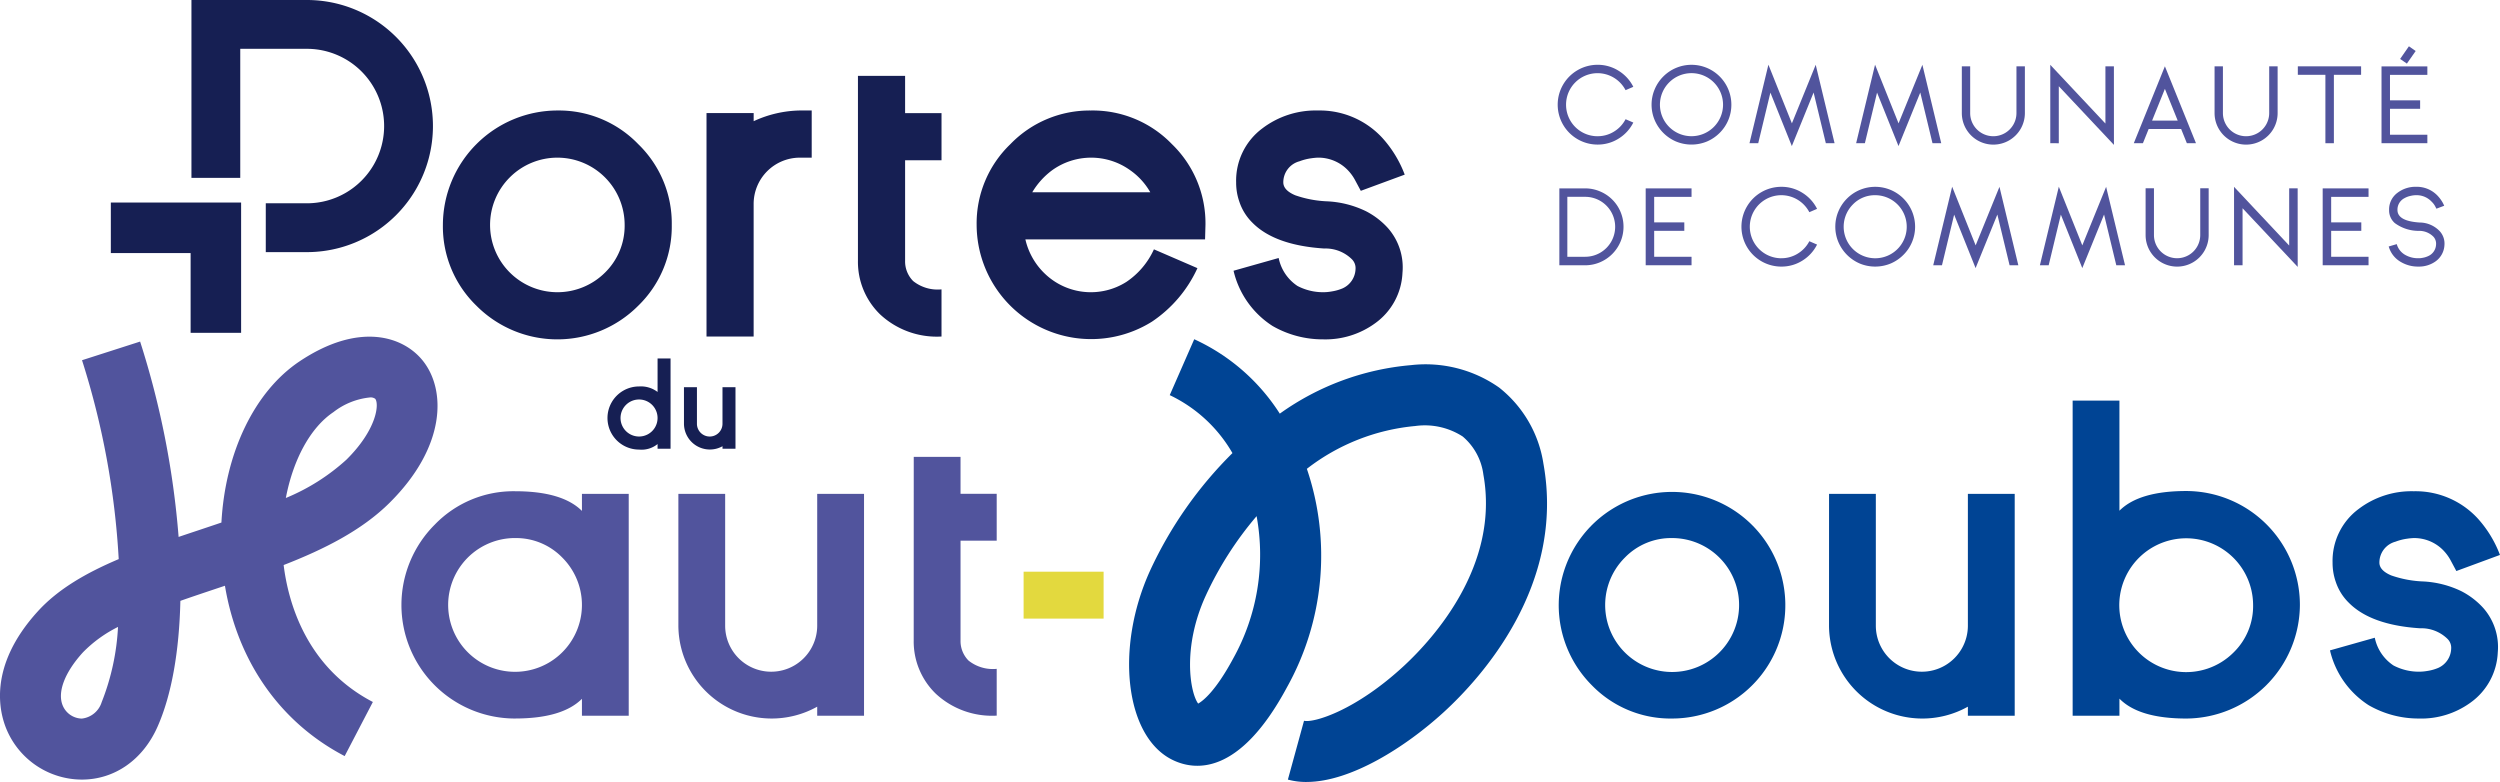 <?xml version="1.0" encoding="UTF-8"?>
<svg xmlns="http://www.w3.org/2000/svg" xmlns:xlink="http://www.w3.org/1999/xlink" width="299.237" height="93.599" viewBox="0 0 299.237 93.599">
  <defs>
    <clipPath id="a">
      <rect width="299.237" height="93.599" fill="none"></rect>
    </clipPath>
  </defs>
  <g transform="translate(0 0)">
    <g transform="translate(0 0)" clip-path="url(#a)">
      <path d="M73.54,100.559a13.59,13.59,0,0,1-9.6-23.213,13.087,13.087,0,0,1,9.6-3.992q5.652,0,8.011,2.356V73.666h5.6v26.557h-5.6V98.2q-2.358,2.358-8.011,2.357m0-21.6a8.006,8.006,0,1,0,5.677,2.356A7.717,7.717,0,0,0,73.54,78.96" transform="translate(-11.896 -14.556)" fill="#51549d"></path>
      <path d="M101.3,73.744h5.6V89.525a5.508,5.508,0,1,0,11.017,0V73.744h5.605V100.3h-5.605V99.219A11.171,11.171,0,0,1,101.3,89.525Z" transform="translate(-20.102 -14.633)" fill="#51549d"></path>
      <path d="M136.447,68.222h5.6v4.425h4.329v5.605h-4.329V90.209a3.316,3.316,0,0,0,.961,2.4,4.672,4.672,0,0,0,3.368.986v5.6a9.882,9.882,0,0,1-7.313-2.645,8.7,8.7,0,0,1-2.621-6.35Z" transform="translate(-27.076 -13.538)" fill="#51549d"></path>
      <path d="M236.7,96.568a13.562,13.562,0,1,1,9.62,3.992,13.116,13.116,0,0,1-9.62-3.992m3.969-15.275a8.015,8.015,0,1,0,5.652-2.333,7.71,7.71,0,0,0-5.652,2.333" transform="translate(-46.176 -14.556)" fill="#004494"></path>
      <path d="M273.125,73.744h5.6V89.525a5.508,5.508,0,1,0,11.017,0V73.744h5.605V100.3h-5.605V99.219a11.171,11.171,0,0,1-16.621-9.693Z" transform="translate(-54.197 -14.633)" fill="#004494"></path>
      <path d="M336.7,84.26a13.673,13.673,0,0,1-13.591,13.615q-5.679,0-8.009-2.381v2.045h-5.6V59.82h5.6V73q2.355-2.358,8.009-2.357A13.632,13.632,0,0,1,336.7,84.26m-5.6.047a8.009,8.009,0,1,0-2.357,5.677,7.738,7.738,0,0,0,2.357-5.677" transform="translate(-61.415 -11.87)" fill="#004494"></path>
      <path d="M358.583,100.559a11.941,11.941,0,0,1-6.013-1.587,10.677,10.677,0,0,1-4.642-6.568l5.363-1.515a5.241,5.241,0,0,0,2.237,3.32,6.524,6.524,0,0,0,3.08.745c.144,0,.3-.008.481-.024s.352-.04.529-.071a5.349,5.349,0,0,0,1.274-.362,2.607,2.607,0,0,0,1.541-2.284A1.494,1.494,0,0,0,362,91.034a4.465,4.465,0,0,0-3.3-1.276q-5.867-.382-8.515-3.054a6.281,6.281,0,0,1-1.564-2.5,6.85,6.85,0,0,1-.383-2.309,7.73,7.73,0,0,1,3.126-6.422,10.46,10.46,0,0,1,6.591-2.117,10.114,10.114,0,0,1,7.649,3.247,13.673,13.673,0,0,1,2.669,4.377l-5.22,1.925-.721-1.347a5.374,5.374,0,0,0-.794-1.082,4.85,4.85,0,0,0-3.632-1.515c-.273.015-.513.038-.721.071a6.36,6.36,0,0,0-1.419.361,2.586,2.586,0,0,0-1.924,2.5q0,.939,1.418,1.539a13.116,13.116,0,0,0,3.825.721,11.787,11.787,0,0,1,4.595,1.179,9.212,9.212,0,0,1,2.6,2,7.068,7.068,0,0,1,1.731,5.317,7.783,7.783,0,0,1-3.27,6.013,10.035,10.035,0,0,1-6.134,1.9Z" transform="translate(-69.041 -14.556)" fill="#004494"></path>
      <path d="M237.379,18.223a3.684,3.684,0,0,0,1.983-.565,3.766,3.766,0,0,0,1.367-1.47l.926.4a4.753,4.753,0,0,1-1.734,1.905,4.676,4.676,0,0,1-2.542.731,4.775,4.775,0,1,1,0-9.55,4.678,4.678,0,0,1,2.542.733,4.753,4.753,0,0,1,1.734,1.905l-.926.4a3.788,3.788,0,0,0-3.35-2.034,3.767,3.767,0,0,0-3.773,3.773,3.767,3.767,0,0,0,3.773,3.775" transform="translate(-46.156 -1.919)" fill="#51549d"></path>
      <path d="M249.539,18.852A4.852,4.852,0,0,1,247,16.309a4.713,4.713,0,0,1-.379-1.861A4.663,4.663,0,0,1,247,12.595a4.769,4.769,0,0,1,1.027-1.522,4.77,4.77,0,0,1,6.746,0,4.779,4.779,0,0,1,1.4,3.375,4.749,4.749,0,0,1-1.4,3.377,4.814,4.814,0,0,1-1.515,1.027,4.839,4.839,0,0,1-3.717,0m-.808-7.073a3.766,3.766,0,0,0,0,5.34,3.777,3.777,0,0,0,6.444-2.671,3.776,3.776,0,0,0-6.444-2.669" transform="translate(-48.937 -1.919)" fill="#51549d"></path>
      <path d="M271.428,19.06h-1.046l-1.464-6.071L266.313,19.4,263.746,13l-1.457,6.059h-1.046l2.265-9.4,2.812,7.022,2.85-7.009Z" transform="translate(-51.839 -1.916)" fill="#51549d"></path>
      <path d="M287.356,19.06H286.31l-1.464-6.071L282.241,19.4,279.673,13l-1.457,6.059H277.17l2.265-9.4,2.812,7.022L285.1,9.67Z" transform="translate(-55 -1.916)" fill="#51549d"></path>
      <path d="M300.5,9.9v5.6a3.774,3.774,0,1,1-7.548,0V9.9h1v5.6a2.769,2.769,0,0,0,5.539,0V9.9Z" transform="translate(-58.132 -1.964)" fill="#51549d"></path>
      <path d="M313.78,19.264l-6.6-7.022v6.823H306.16V9.681l6.6,7.027V9.86h1.015Z" transform="translate(-60.752 -1.921)" fill="#51549d"></path>
      <path d="M326.075,19.108h-1.091l-.685-1.7h-3.891l-.685,1.7h-1.092l3.723-9.21ZM323.887,16.4l-1.533-3.8-1.534,3.8Z" transform="translate(-63.227 -1.964)" fill="#51549d"></path>
      <path d="M338.24,9.9v5.6a3.774,3.774,0,1,1-7.548,0V9.9h1v5.6a2.769,2.769,0,0,0,5.539,0V9.9Z" transform="translate(-65.62 -1.964)" fill="#51549d"></path>
      <path d="M350.7,9.905V10.92h-3.259v8.189h-1.015V10.92h-3.3V9.905Z" transform="translate(-68.088 -1.966)" fill="#51549d"></path>
      <path d="M361.109,17.5v1.015h-5.487v-9.2h5.487v1.015h-4.473V13.38h3.607v1.014h-3.607V17.5ZM357.85,8.425l.808.559,1.053-1.508-.81-.565Z" transform="translate(-70.567 -1.371)" fill="#51549d"></path>
      <path d="M232.852,37.33v-9.2h3.087a4.505,4.505,0,0,1,1.792.366,4.555,4.555,0,0,1,2.445,2.446,4.618,4.618,0,0,1-2.445,6.026,4.537,4.537,0,0,1-1.792.366Zm3.093-1.015a3.587,3.587,0,0,0,0-7.175h-2.137v7.175Z" transform="translate(-46.206 -5.581)" fill="#51549d"></path>
      <path d="M251.233,36.316V37.33h-5.488v-9.2h5.488v1.015h-4.473v3.054h3.607V33.21h-3.607v3.106Z" transform="translate(-48.764 -5.581)" fill="#51549d"></path>
      <path d="M264.818,36.444a3.685,3.685,0,0,0,1.984-.565,3.767,3.767,0,0,0,1.367-1.47l.925.4a4.746,4.746,0,0,1-1.733,1.905,4.677,4.677,0,0,1-2.543.731,4.775,4.775,0,1,1,0-9.55,4.678,4.678,0,0,1,2.543.733,4.746,4.746,0,0,1,1.733,1.905l-.925.4a3.788,3.788,0,0,0-3.351-2.034,3.774,3.774,0,1,0,0,7.548" transform="translate(-51.601 -5.535)" fill="#51549d"></path>
      <path d="M276.979,37.073a4.857,4.857,0,0,1-2.542-2.543,4.712,4.712,0,0,1-.378-1.861,4.662,4.662,0,0,1,.378-1.853,4.771,4.771,0,0,1,1.028-1.522,4.768,4.768,0,0,1,6.745,0,4.779,4.779,0,0,1,1.4,3.375,4.711,4.711,0,0,1-.378,1.861,4.653,4.653,0,0,1-1.027,1.516,4.819,4.819,0,0,1-1.514,1.027,4.839,4.839,0,0,1-3.717,0M276.171,30a3.774,3.774,0,1,0,2.668-1.1,3.638,3.638,0,0,0-2.668,1.1" transform="translate(-54.382 -5.535)" fill="#51549d"></path>
      <path d="M298.867,37.281h-1.046l-1.464-6.071-2.605,6.411-2.567-6.4-1.457,6.059h-1.046l2.265-9.4,2.812,7.022,2.85-7.009Z" transform="translate(-57.284 -5.532)" fill="#51549d"></path>
      <path d="M314.8,37.281h-1.046l-1.464-6.071-2.605,6.411-2.567-6.4-1.457,6.059H304.61l2.265-9.4,2.812,7.022,2.85-7.009Z" transform="translate(-60.445 -5.532)" fill="#51549d"></path>
      <path d="M327.943,28.118v5.6a3.774,3.774,0,1,1-7.548,0v-5.6h1v5.6a2.769,2.769,0,0,0,5.539,0v-5.6Z" transform="translate(-63.577 -5.58)" fill="#51549d"></path>
      <path d="M341.22,37.484l-6.6-7.022v6.823H333.6V27.9l6.6,7.027V28.081h1.015Z" transform="translate(-66.197 -5.537)" fill="#51549d"></path>
      <path d="M352.326,36.316V37.33h-5.488v-9.2h5.488v1.015h-4.473v3.054h3.607V33.21h-3.607v3.106Z" transform="translate(-68.824 -5.581)" fill="#51549d"></path>
      <path d="M360.234,37.444a4.008,4.008,0,0,1-2.06-.539,3.1,3.1,0,0,1-1.477-1.868l.963-.282a2.143,2.143,0,0,0,1.046,1.309,3.052,3.052,0,0,0,1.534.379c.089,0,.168,0,.232-.006a1.948,1.948,0,0,0,.23-.033,2.553,2.553,0,0,0,.687-.2,1.579,1.579,0,0,0,.976-1.406,1.228,1.228,0,0,0-.309-.923,2.374,2.374,0,0,0-1.733-.706,4.808,4.808,0,0,1-2.9-.936,2.013,2.013,0,0,1-.679-1.567,2.466,2.466,0,0,1,1.02-2.066,3.546,3.546,0,0,1,2.226-.706,3.417,3.417,0,0,1,2.587,1.1,4.3,4.3,0,0,1,.572.777c.051.091.115.22.192.391l-.936.353c-.056-.12-.122-.247-.2-.382a2.2,2.2,0,0,0-.358-.446,2.461,2.461,0,0,0-1.856-.789,2.943,2.943,0,0,0-.679.083,2.552,2.552,0,0,0-.733.276,1.54,1.54,0,0,0-.834,1.412q0,1.329,2.65,1.5a3.339,3.339,0,0,1,2.421,1.052,2.192,2.192,0,0,1,.552,1.657,2.543,2.543,0,0,1-1.073,1.95,3.409,3.409,0,0,1-2.047.616Z" transform="translate(-70.781 -5.535)" fill="#51549d"></path>
      <path d="M9.8,103.289H9.785a9.806,9.806,0,0,1-8.94-5.873c-.914-2.074-2.384-7.62,3.7-14.286,2.43-2.664,5.8-4.593,9.665-6.23A95.844,95.844,0,0,0,9.818,53.092l6.954-2.232a103,103,0,0,1,4.606,23.383q1.158-.392,2.334-.782c.928-.31,1.863-.623,2.791-.939.453-8.34,3.936-15.672,9.351-19.293C42.934,48.5,48.206,50.2,50.568,53.1c2.865,3.516,2.84,10.369-3.989,17.109-3.311,3.267-7.8,5.52-12.628,7.4C34.5,82.071,36.643,89.837,44.63,94l-3.375,6.475c-7.728-4.027-12.819-11.337-14.331-20.388l-.9.3c-1.483.5-2.975.994-4.434,1.508-.135,6-1.038,11.244-2.74,15.079-1.753,3.954-5.138,6.314-9.054,6.315m4.331-18.273a15.517,15.517,0,0,0-4.193,3.036c-2.211,2.424-3.111,4.824-2.406,6.42a2.531,2.531,0,0,0,2.265,1.515h0a2.816,2.816,0,0,0,2.38-1.973,28.307,28.307,0,0,0,1.953-9M44.25,57.552a8.48,8.48,0,0,0-4.336,1.75c-2.773,1.852-4.833,5.714-5.7,10.28a24.774,24.774,0,0,0,7.239-4.575c3.662-3.614,3.956-6.684,3.456-7.3a.955.955,0,0,0-.657-.158" transform="translate(0 -9.976)" fill="#51549d"></path>
      <path d="M189.843,103.652a8.417,8.417,0,0,1-2.234-.286l1.932-7.042c1.133.283,6.173-1.194,11.992-6.6,3.5-3.254,11.441-11.995,9.475-22.869a7.163,7.163,0,0,0-2.476-4.556,8.348,8.348,0,0,0-5.679-1.254,24.874,24.874,0,0,0-12.973,5.124c.008.022.015.044.023.067a32.35,32.35,0,0,1-2.423,26.116c-5.706,10.6-11.038,9.964-13.713,8.639-5.621-2.786-6.869-13.348-2.669-22.6a48.241,48.241,0,0,1,9.876-14.105,17.171,17.171,0,0,0-7.506-6.938l2.931-6.69a23.971,23.971,0,0,1,10.242,8.907,31.586,31.586,0,0,1,15.695-5.806,15.319,15.319,0,0,1,10.56,2.684,14.378,14.378,0,0,1,5.3,9.111c2.636,14.58-7.472,25.661-11.94,29.749s-11.086,8.345-16.41,8.346m-5.98-31.816a41.185,41.185,0,0,0-6.115,9.577c-2.81,6.187-1.836,11.565-.882,12.86.563-.313,2.073-1.461,4.185-5.382a25.545,25.545,0,0,0,2.812-17.056" transform="translate(-33.456 -10.053)" fill="#004494"></path>
      <path d="M94.492,64.433a3.778,3.778,0,0,1,0-7.556,3.3,3.3,0,0,1,2.217.66V53.525h1.554V64.333H96.709v-.561a3.038,3.038,0,0,1-2.217.661m0-5.995a2.216,2.216,0,1,0,0,4.432,2.216,2.216,0,1,0,0-4.432" transform="translate(-18.001 -10.621)" fill="#161f53"></path>
      <path d="M102.132,57.814h1.554v4.379a1.529,1.529,0,1,0,3.058,0V57.814H108.3v7.369h-1.554v-.3a3.1,3.1,0,0,1-4.612-2.689Z" transform="translate(-20.266 -11.472)" fill="#161f53"></path>
      <rect width="9.576" height="5.616" transform="translate(122.52 68.429)" fill="#e3d93e"></rect>
      <path d="M70.156,39.873a13.2,13.2,0,0,1-4.021-9.689A13.728,13.728,0,0,1,79.844,16.5a13.182,13.182,0,0,1,9.665,4.02,13.183,13.183,0,0,1,4.021,9.665,13.21,13.21,0,0,1-4.021,9.689,13.656,13.656,0,0,1-19.353,0m4-15.381a8.04,8.04,0,0,0,0,11.409,8.072,8.072,0,0,0,11.384,0,7.835,7.835,0,0,0,2.35-5.716,8.051,8.051,0,0,0-13.734-5.693" transform="translate(-13.123 -3.274)" fill="#161f53"></path>
      <path d="M118.091,16.5v5.644h-1.428a5.539,5.539,0,0,0-5.522,5.546V43.553H105.5V16.811h5.644v.97a13.674,13.674,0,0,1,5.522-1.283Z" transform="translate(-20.934 -3.274)" fill="#161f53"></path>
      <path d="M128.114,11.33h5.644v4.457h4.359v5.644h-4.359V33.469a3.336,3.336,0,0,0,.967,2.422,4.7,4.7,0,0,0,3.391.993v5.644a9.951,9.951,0,0,1-7.364-2.664,8.762,8.762,0,0,1-2.639-6.394Z" transform="translate(-25.422 -2.248)" fill="#161f53"></path>
      <path d="M159.541,16.5a13.176,13.176,0,0,1,9.665,4.02,13.18,13.18,0,0,1,4.021,9.665l-.049,1.743H151.671a8.194,8.194,0,0,0,2.421,4.19,7.94,7.94,0,0,0,9.665.9,9.333,9.333,0,0,0,3.3-3.9l5.207,2.252a15.4,15.4,0,0,1-5.427,6.394,13.71,13.71,0,0,1-21-11.577,13.137,13.137,0,0,1,4.045-9.665,13.178,13.178,0,0,1,9.664-4.02m7.074,9.785a8.111,8.111,0,0,0-2.374-2.616,8,8,0,0,0-9.4,0,9.021,9.021,0,0,0-2.351,2.616Z" transform="translate(-28.938 -3.274)" fill="#161f53"></path>
      <path d="M194.926,43.893a12.016,12.016,0,0,1-6.055-1.6A10.75,10.75,0,0,1,184.2,35.68l5.4-1.525A5.271,5.271,0,0,0,191.85,37.5a6.556,6.556,0,0,0,3.1.75q.218,0,.484-.023c.178-.016.355-.041.533-.073a5.414,5.414,0,0,0,1.283-.364,2.625,2.625,0,0,0,1.551-2.3,1.5,1.5,0,0,0-.437-1.186,4.492,4.492,0,0,0-3.318-1.285q-5.908-.386-8.574-3.076a6.319,6.319,0,0,1-1.575-2.519,6.879,6.879,0,0,1-.386-2.325,7.785,7.785,0,0,1,3.148-6.466A10.536,10.536,0,0,1,194.3,16.5a10.184,10.184,0,0,1,7.7,3.27,13.75,13.75,0,0,1,2.688,4.407l-5.256,1.938-.727-1.356a5.359,5.359,0,0,0-.8-1.089,4.884,4.884,0,0,0-3.658-1.526c-.274.016-.517.04-.726.073a6.356,6.356,0,0,0-1.428.362,2.6,2.6,0,0,0-1.937,2.519q0,.946,1.428,1.549a13.2,13.2,0,0,0,3.851.727,11.873,11.873,0,0,1,4.627,1.187,9.268,9.268,0,0,1,2.615,2.01,7.115,7.115,0,0,1,1.743,5.354,7.829,7.829,0,0,1-3.293,6.055,10.1,10.1,0,0,1-6.177,1.914Z" transform="translate(-36.551 -3.274)" fill="#161f53"></path>
      <path d="M42.405,30.177H37.485V24.333h4.921a9.245,9.245,0,0,0,0-18.49H34.43V21.291H28.588V0H42.405a15.089,15.089,0,0,1,0,30.178" transform="translate(-5.673 0)" fill="#161f53"></path>
      <path d="M32.144,45.838H26.1V36.292H16.55V30.244H32.144Z" transform="translate(-3.284 -6.001)" fill="#161f53"></path>
    </g>
  </g>
</svg>
